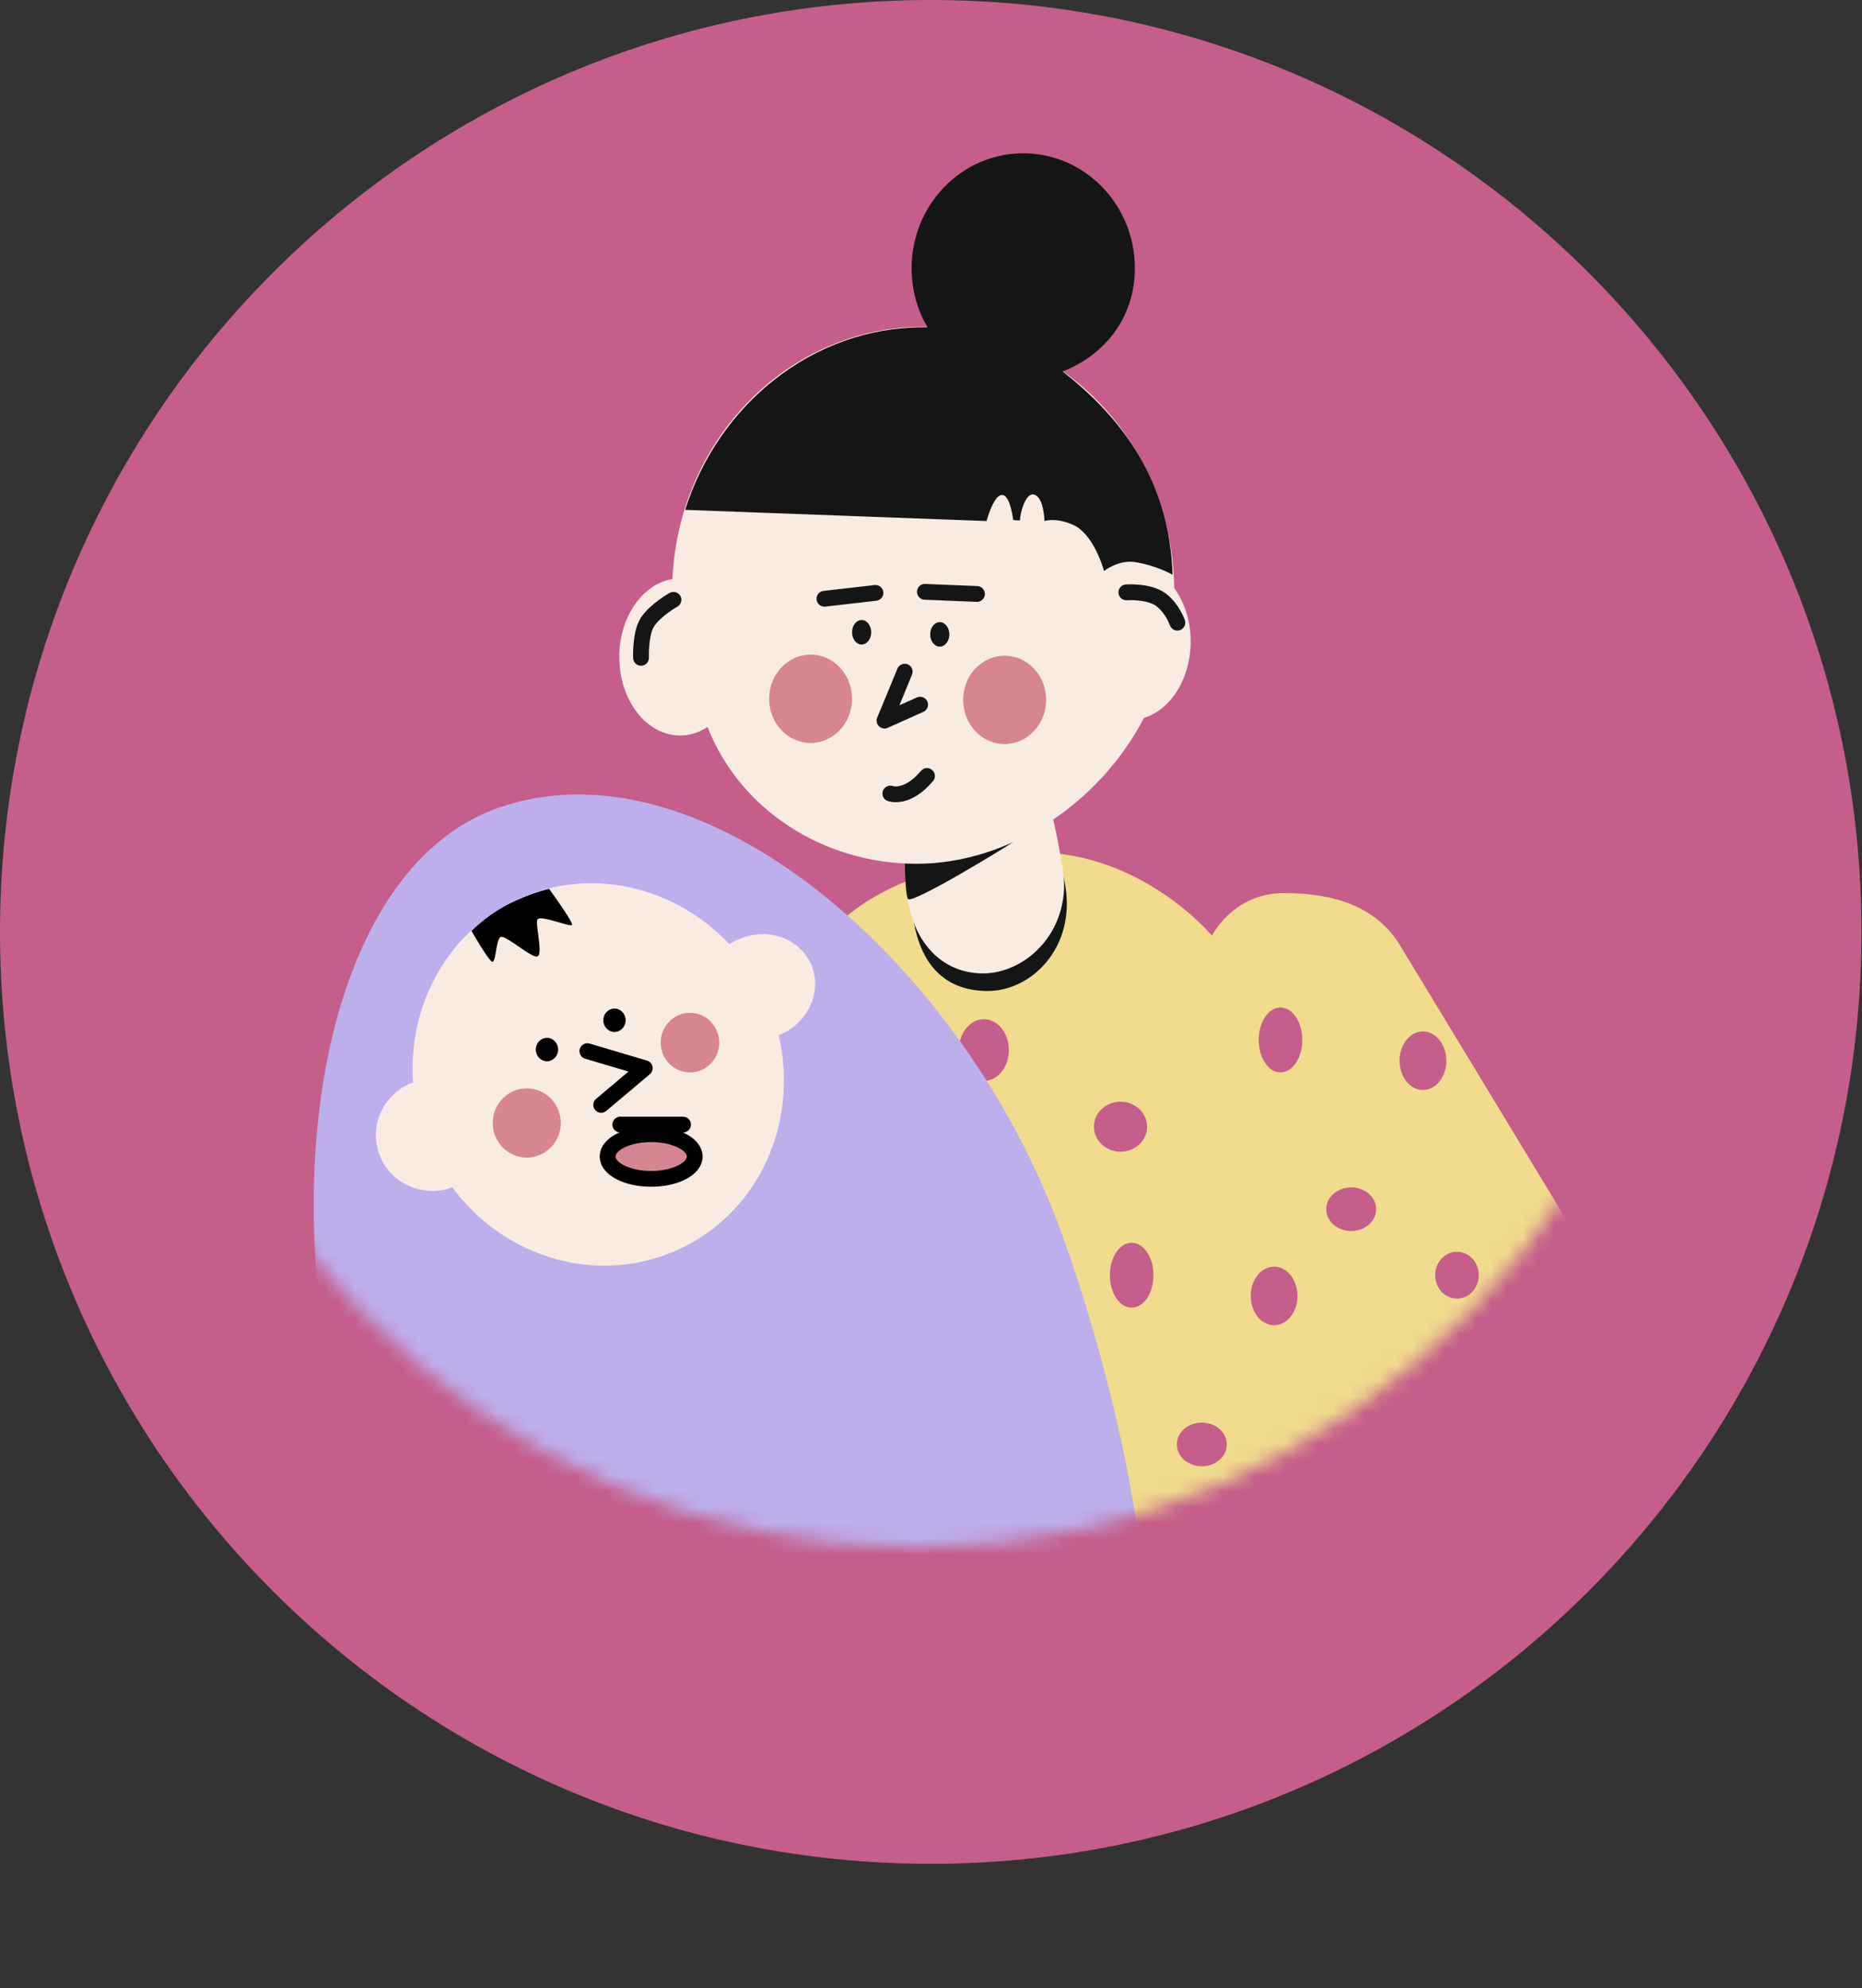 <?xml version="1.0" encoding="UTF-8"?> <svg xmlns="http://www.w3.org/2000/svg" xmlns:xlink="http://www.w3.org/1999/xlink" xmlns:v="https://vecta.io/nano" width="118" height="126" fill="none"><rect width="100%" height="100%" fill="#333333" stroke="none"/> <style><![CDATA[.B{fill:#c55e8b}.C{stroke-miterlimit:10}.D{stroke-linecap:round}.E{fill:#141515}.F{fill:#f8ebe2}.G{stroke:#141515}.H{stroke-linejoin:round}.I{fill:#d78493}]]></style> <g clip-path="url(#B)"> <path d="M58.983 118.108c32.576 0 58.983-26.439 58.983-59.054S91.559 0 58.983 0 0 26.439 0 59.054s26.408 59.054 58.983 59.054z" class="B"></path> <mask id="A" mask-type="alpha" maskUnits="userSpaceOnUse" x="8" y="-4" width="100" height="103"> <path d="M58.04 98.041c27.366 0 49.551-22.68 49.551-50.656S85.406-3.271 58.04-3.271 8.489 19.408 8.489 47.385 30.674 98.041 58.04 98.041z" fill="#fff"></path> </mask> <g mask="url(#A)"> <path d="M52.044 59.965s1.684-4.047 11.116-5.733c8.219-1.484 13.643 5.059 13.643 5.059s1.347-2.698 4.548-2.698 5.895.843 7.411 3.373l14.822 24.451-48.676 21.247-2.863-45.698z" fill="#f0dc8c"></path> <use xlink:href="#C" class="B"></use> <use xlink:href="#D" class="B"></use> <use xlink:href="#E" class="B"></use> <use xlink:href="#F" class="B"></use> <use xlink:href="#G" class="B"></use> <path d="M90.176 69.071c.819 0 1.482-.83 1.482-1.855s-.664-1.855-1.482-1.855-1.482.831-1.482 1.855.664 1.855 1.482 1.855z" class="B"></path> <use xlink:href="#H" class="B"></use> <use xlink:href="#I" class="B"></use> <path d="M92.702 90.52c.763 0 1.381-.71 1.381-1.585s-.618-1.585-1.381-1.585-1.381.71-1.381 1.585.618 1.585 1.381 1.585zm-58.68-5.699c.93 0 1.684-.997 1.684-2.226s-.754-2.226-1.684-2.226-1.684.997-1.684 2.226.754 2.226 1.684 2.226zm9.196 2.529c.874 0 1.583-.71 1.583-1.585s-.709-1.585-1.583-1.585-1.583.71-1.583 1.585.709 1.585 1.583 1.585zm9.702-3.912c.874 0 1.583-.876 1.583-1.956s-.709-1.956-1.583-1.956-1.583.876-1.583 1.956.709 1.956 1.583 1.956zm-.202 6.88c.763 0 1.381-.755 1.381-1.686s-.618-1.686-1.381-1.686-1.381.755-1.381 1.686.618 1.686 1.381 1.686zm18.998-7.453c.763 0 1.381-.921 1.381-2.057s-.618-2.057-1.381-2.057-1.381.921-1.381 2.057.618 2.057 1.381 2.057zM61.543 87.89c.93 0 1.684-.71 1.684-1.585s-.754-1.585-1.684-1.585-1.684.71-1.684 1.585.754 1.585 1.684 1.585zm19.201-3.912c.819 0 1.482-.831 1.482-1.855s-.664-1.855-1.482-1.855-1.482.831-1.482 1.855.664 1.855 1.482 1.855zm-4.581 8.937c.874 0 1.583-.619 1.583-1.383s-.709-1.383-1.583-1.383-1.583.619-1.583 1.383.709 1.383 1.583 1.383zm6.703 4.283c.763 0 1.381-.664 1.381-1.484s-.618-1.484-1.381-1.484-1.381.664-1.381 1.484.618 1.484 1.381 1.484z" class="B"></path> <path d="M67.506 56.086c.674 3.912-2.088 6.712-4.918 6.712s-4.884-1.855-4.851-6.678c0-3.744 2.055-6.948 4.851-6.948s3.47-1.383 4.918 6.914z" class="E"></path> <path d="M67.337 54.939c.674 3.912-2.223 6.745-5.053 6.745s-5.053-2.428-4.851-6.678c.168-3.744 2.055-6.948 4.851-6.948s3.604-1.416 5.053 6.88z" class="F"></path> <path d="M57.333 53.894c0 .135 0 2.664.202 3.069s6.535-3.474 6.67-3.609-6.872.54-6.872.54z" class="E"></path> <path d="M75.456 40.64c0-1.315-.404-2.496-1.044-3.373-.101-9.173-7.175-16.559-15.899-16.559-8.522 0-15.495 7.083-15.899 15.986-1.886.304-3.369 2.395-3.369 4.924 0 2.766 1.718 4.991 3.874 4.991.606 0 1.213-.202 1.718-.54 2.089 5.329 7.444 8.668 13.238 8.668 6.03 0 11.723-4.013 14.417-9.241 1.718-.54 2.964-2.496 2.964-4.857z" class="F"></path> <path d="M40.624 41.685s-.067-1.518.404-2.26c.505-.776 1.651-1.416 1.651-1.416" class="C D G"></path> <path d="M67.338 23.541c2.695-1.046 4.581-3.44 4.581-6.543 0-4.013-3.166-7.285-7.074-7.285s-7.074 3.271-7.074 7.285c0 1.383.37 2.664 1.011 3.743h-.27c-7.04 0-13.003 4.924-15.091 11.568l19.1.708s.438-1.653.977-1.653.707 1.585.707 1.585.438.067.438 0c0-.438.337-1.686.842-1.619.674.101.707 1.686.707 1.686s.674-.236 1.718.202c1.415.54 2.055 2.968 2.055 2.968s.876-.708 1.92-.573c1.381.202 2.425.809 2.425.809-.202-6.071-3.335-10.05-6.973-12.883z" class="E"></path> <path d="M71.379 37.537s1.381-.101 2.156.438c.775.573 1.078 1.484 1.078 1.484m-22.367-1.517l3.234-.371m3.133-.068l3.301.135m-5.491 12.647s1.044.405 2.324-1.113" class="C D G"></path> <path d="M57.333 42.562c-.034.101-1.28 3.103-1.28 3.103l2.257-1.012" class="C D G H"></path> <path d="M54.604 40.842c.335 0 .606-.347.606-.776s-.271-.776-.606-.776-.606.347-.606.776.272.776.606.776zm4.952.135c.335 0 .606-.347.606-.776s-.271-.776-.606-.776-.606.347-.606.776.272.776.606.776z" class="E"></path> <path d="M51.37 47.081c1.451 0 2.627-1.253 2.627-2.799s-1.176-2.799-2.627-2.799-2.627 1.253-2.627 2.799 1.176 2.799 2.627 2.799zm12.296.068c1.451 0 2.628-1.253 2.628-2.799s-1.176-2.799-2.628-2.799-2.627 1.253-2.627 2.799 1.176 2.799 2.627 2.799z" class="I"></path> <path d="M67.337 78.312c6.198 17.301 9.668 42.326-3.2 46.946s-35.774-12.748-41.77-32.276c-5.356-17.571-1.954-37.874 9.196-41.786 12.935-4.553 29.576 9.814 35.774 27.116z" fill="#bcafeb"></path> <path d="M51.37 61.044c-.775-1.653-2.83-2.327-4.649-1.484-.168.067-.337.169-.505.27-3.436-3.676-8.826-4.958-13.44-2.833-4.48 2.091-6.939 6.779-6.602 11.602-.101.034-.168.067-.27.101-1.785.843-2.594 2.934-1.752 4.722.775 1.686 2.762 2.462 4.514 1.821 3.335 4.519 9.297 6.273 14.384 3.912s7.579-8.061 6.299-13.558c.067-.034.135-.034.168-.067 1.785-.809 2.627-2.833 1.853-4.486z" class="F"></path> <path d="M29.879 58.987s1.078 1.889 1.314 1.956c.236.034.236-1.315.505-1.551s1.988 1.349 2.358 1.214-.135-1.99 0-2.327 2.055.472 2.19.337c.101-.101-.842-1.45-1.449-2.293a12.03 12.03 0 0 0-2.021.708c-1.078.472-2.055 1.147-2.897 1.956z" fill="#000"></path> <path d="M33.382 73.354c1.191 0 2.156-.981 2.156-2.192s-.965-2.192-2.156-2.192-2.156.981-2.156 2.192.965 2.192 2.156 2.192zm10.342-5.396c1.023 0 1.853-.846 1.853-1.889s-.83-1.889-1.853-1.889-1.853.846-1.853 1.889.83 1.889 1.853 1.889z" class="I"></path> <path d="M34.663 67.25c.391 0 .707-.332.707-.742s-.317-.742-.707-.742-.707.332-.707.742.317.742.707.742zm4.277-1.855c.391 0 .707-.332.707-.742s-.317-.742-.707-.742-.707.332-.707.742.317.742.707.742z" fill="#000"></path> <path d="M37.223 66.609l3.638 1.079-2.762 2.327" stroke="#000" class="C D H"></path> <path d="M41.265 74.703c1.526 0 2.762-.634 2.762-1.416s-1.237-1.416-2.762-1.416-2.762.634-2.762 1.416 1.237 1.416 2.762 1.416z" stroke="#000" class="C I"></path> <path d="M39.311 71.263h3.975" stroke="#000" class="C D H"></path> </g> </g> <defs> <clipPath id="B"> <path fill="#fff" d="M0 0h118v126H0z"></path> </clipPath> <path id="C" d="M52.684 72.443c.874 0 1.583-.71 1.583-1.585s-.709-1.585-1.583-1.585-1.583.71-1.583 1.585.709 1.585 1.583 1.585z"></path> <path id="D" d="M62.351 68.497c.874 0 1.583-.876 1.583-1.956s-.709-1.956-1.583-1.956-1.583.876-1.583 1.956.709 1.956 1.583 1.956z"></path> <path id="E" d="M62.149 75.411c.763 0 1.381-.755 1.381-1.686s-.618-1.686-1.381-1.686-1.381.755-1.381 1.686.618 1.686 1.381 1.686z"></path> <path id="F" d="M81.148 67.958c.763 0 1.381-.921 1.381-2.057s-.618-2.057-1.381-2.057-1.381.921-1.381 2.057.618 2.057 1.381 2.057z"></path> <path id="G" d="M71.009 72.983c.93 0 1.684-.71 1.684-1.585s-.754-1.585-1.684-1.585-1.684.71-1.684 1.585.754 1.585 1.684 1.585z"></path> <path id="H" d="M85.628 78.008c.874 0 1.583-.619 1.583-1.383s-.709-1.383-1.583-1.383-1.583.619-1.583 1.383.709 1.383 1.583 1.383z"></path> <path id="I" d="M92.332 82.291c.763 0 1.381-.664 1.381-1.484s-.618-1.484-1.381-1.484-1.381.664-1.381 1.484.618 1.484 1.381 1.484z"></path> </defs> </svg> 
